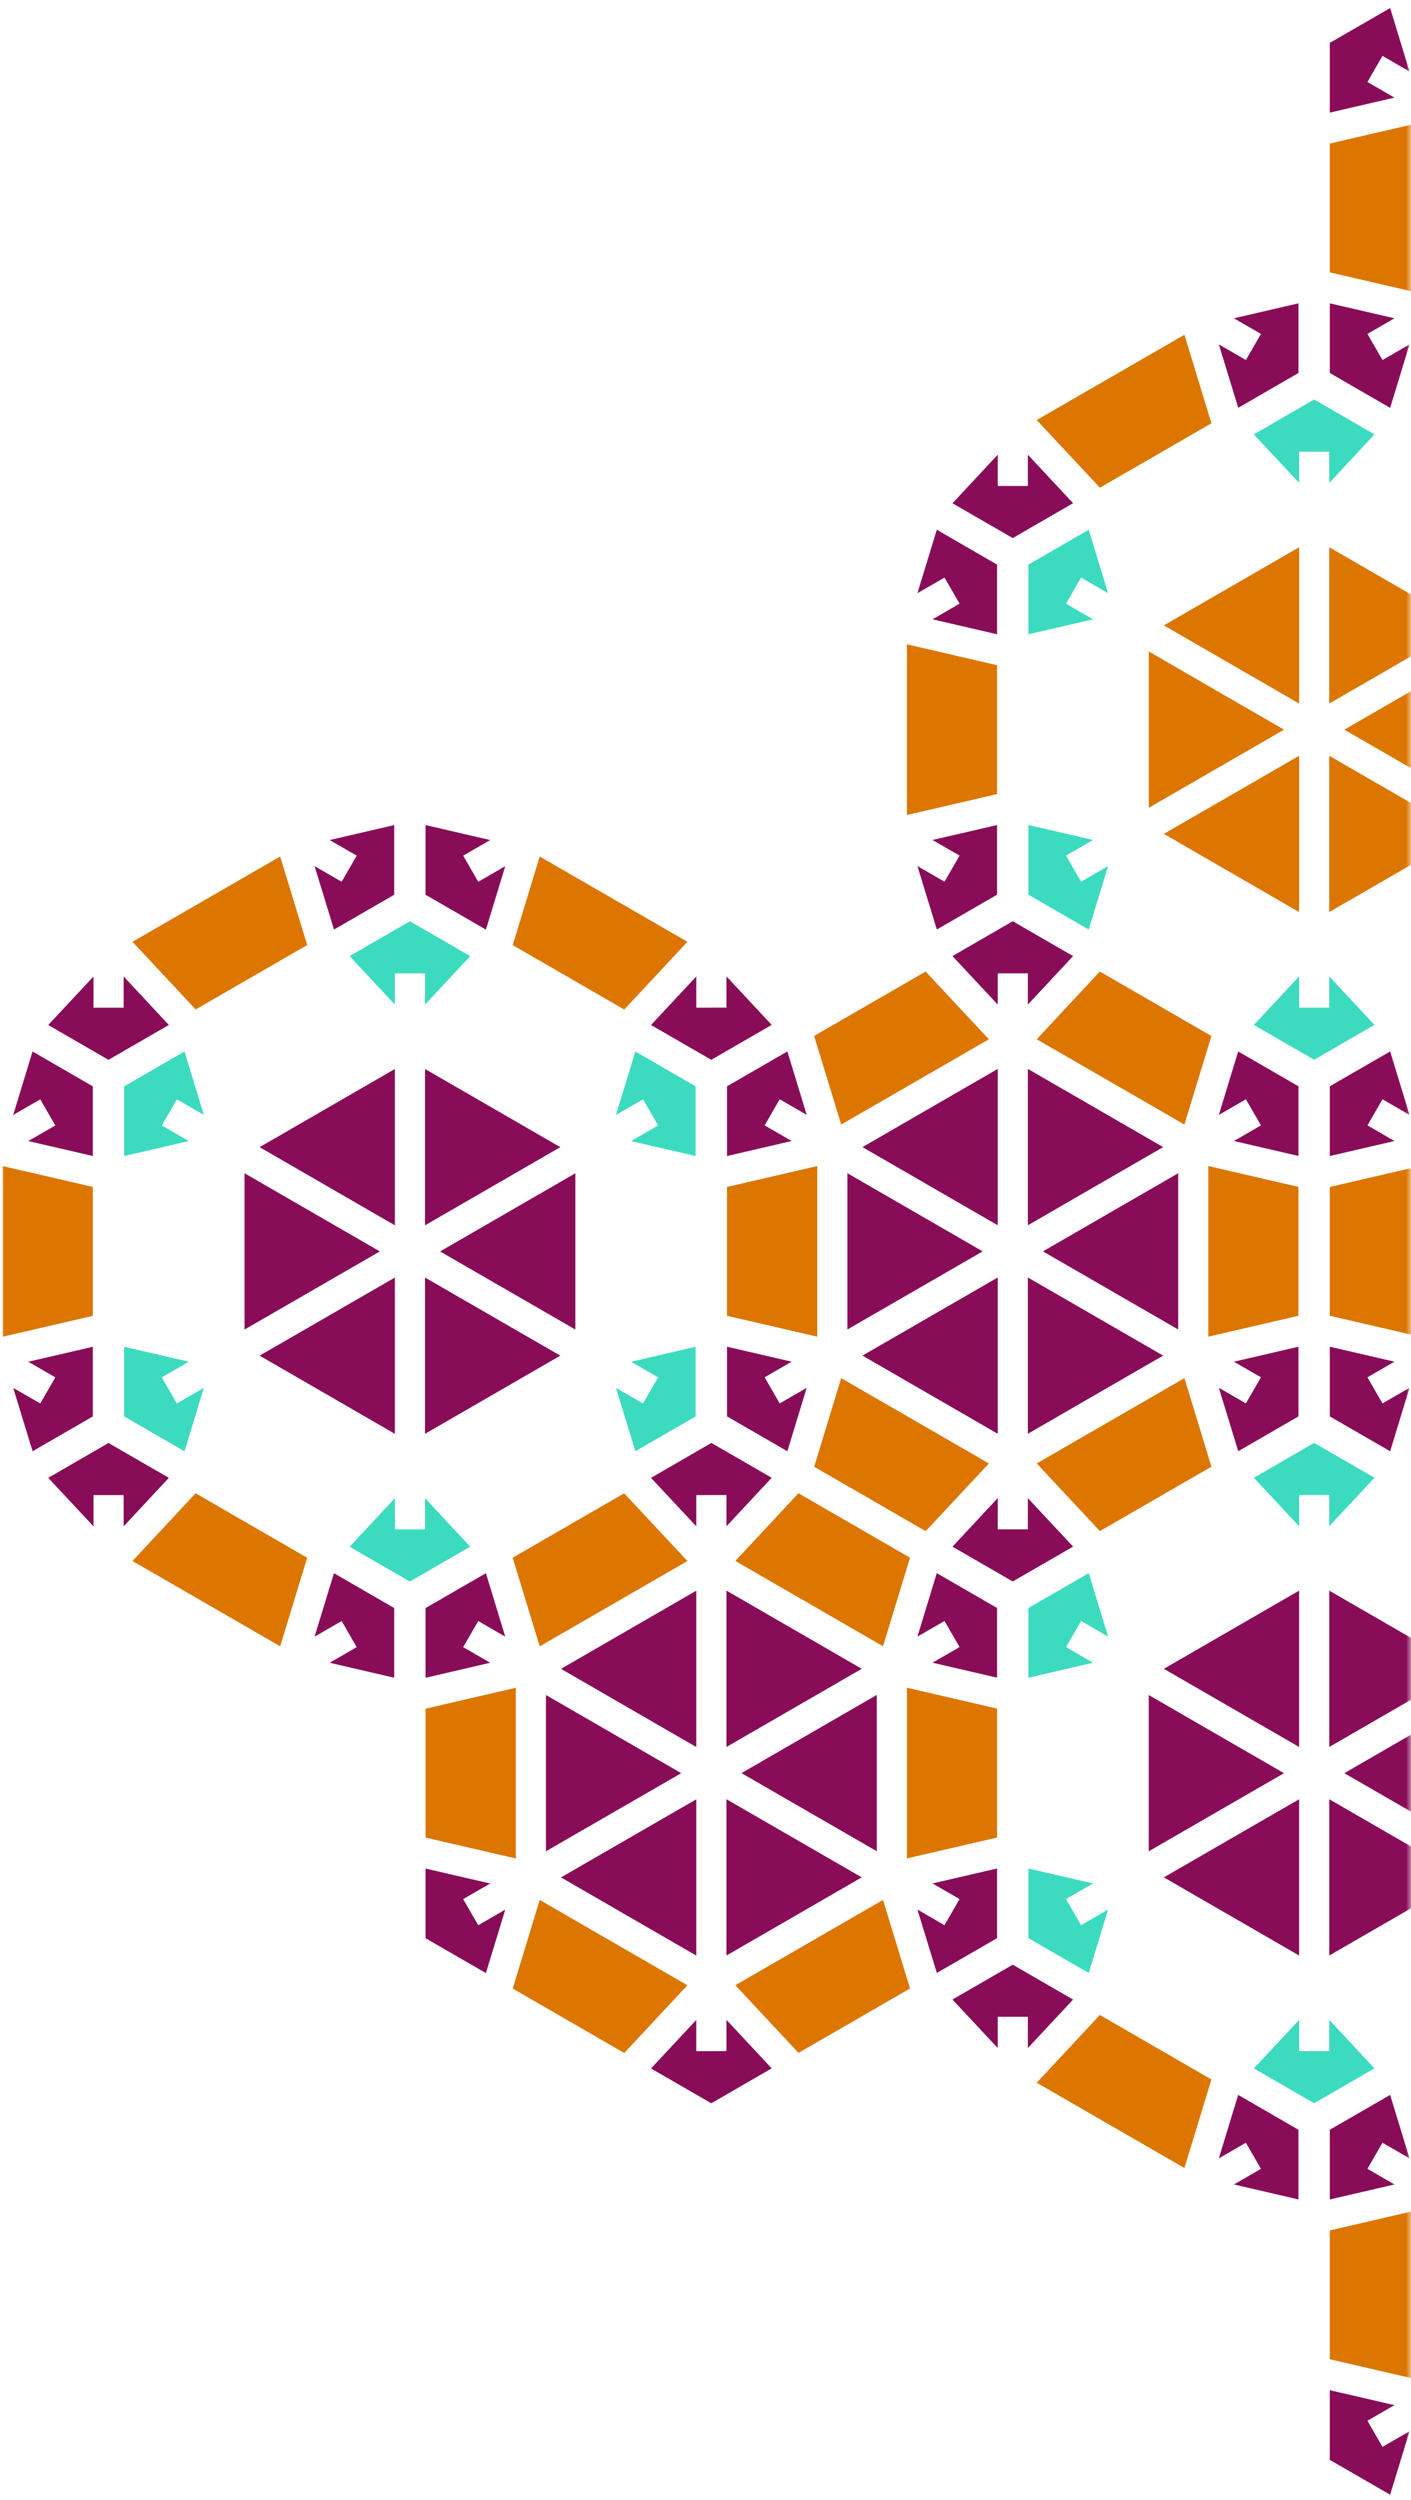 <svg width="144" height="255" xmlns="http://www.w3.org/2000/svg" xmlns:xlink="http://www.w3.org/1999/xlink"><defs><path id="a" d="M0 0h144v298H0z"/></defs><g transform="translate(0 -30)" fill="none" fill-rule="evenodd"><mask id="b" fill="#fff"><use xlink:href="#a"/></mask><g mask="url(#b)"><path d="m163.273 220.583-6.588 1.525 2.762 1.594-1.538 2.664-2.762-1.594 1.98 6.466 6.146-3.55v-7.105Zm0-26.57-6.152-3.555-1.974 6.473 2.762-1.595 1.538 2.664-2.762 1.594 6.588 1.525v-7.105Zm0-79.861-6.588 1.525 2.762 1.594-1.538 2.663-2.762-1.593 1.98 6.466 6.146-3.55v-7.105Zm0-26.563-6.152-3.556-1.974 6.47 2.762-1.592 1.538 2.664-2.762 1.593 6.588 1.526v-7.105Zm-27.615 148.434v3.187h-3.076v-3.187l-4.62 4.953 6.152 3.549 6.158-3.555-4.614-4.947Zm-1.544-58.846-6.152 3.554 4.62 4.948v-3.188h3.076v3.188l4.614-4.948-6.158-3.554Zm1.544-47.584v3.187h-3.076v-3.187l-4.62 4.95 6.152 3.55 6.158-3.554-4.614-4.946Zm-1.544-58.845-6.152 3.559 4.62 4.946v-3.186h3.076v3.186l4.614-4.946-6.158-3.56ZM110.33 226.366l-1.538-2.664 2.756-1.594-6.594-1.525v7.105l6.158 3.556 1.974-6.472-2.756 1.594Zm.782-35.908-6.158 3.556v7.112l6.594-1.532-2.756-1.594 1.538-2.664 2.756 1.595-1.974-6.473Zm-.782-70.524-1.538-2.663 2.756-1.594-6.594-1.525v7.106l6.158 3.555 1.974-6.472-2.756 1.593Zm.782-35.901-6.158 3.556v7.11l6.594-1.531-2.756-1.593 1.538-2.664 2.756 1.593-1.974-6.471ZM70.99 167.37l-6.588 1.527 2.762 1.592-1.538 2.664-2.763-1.593 1.98 6.464 6.147-3.55v-7.104Zm0-26.563-6.152-3.556-1.975 6.473 2.763-1.593 1.538 2.663-2.762 1.593 6.588 1.525v-7.105ZM43.376 182.81v3.186H40.3v-3.186l-4.62 4.953 6.152 3.549 6.157-3.556-4.613-4.946Zm-1.544-58.841-6.152 3.554 4.62 4.948v-3.187h3.076v3.187l4.613-4.948-6.157-3.554Zm-23.783 49.183-1.538-2.664 2.757-1.592-6.596-1.527v7.105l6.158 3.557 1.975-6.472-2.756 1.593Zm.78-35.902-6.157 3.556v7.11l6.596-1.53-2.757-1.593 1.538-2.663 2.756 1.593-1.975-6.473Z" fill="#3CDBC0"/><path d="m194.032 257.493-9.197-2.128v17.403l9.197-2.129v-13.146Zm0-106.43-9.197-2.13v17.404l9.197-2.129v-13.146Zm0-106.426-9.197-2.128v17.403l9.197-2.129V44.637Zm-15.908 179.151-2.756 9.037 11.38 6.57 6.447-6.908-15.071-8.699Zm8.618-41.482-11.38 6.571 2.762 9.037 15.071-8.7-6.453-6.908Zm-8.618-64.949-2.756 9.036 11.38 6.571 6.447-6.909-15.071-8.698Zm8.618-41.476-11.38 6.57 2.762 9.037 15.071-8.698-6.453-6.909Zm-4.35 201.12-15.071 8.698 6.447 6.902 11.381-6.57-2.757-9.03Zm-8.63-41.476-6.441 6.91 15.071 8.697 2.757-9.03-11.387-6.577Zm8.63-64.956-15.071 8.7 6.447 6.901 11.381-6.57-2.757-9.03Zm-8.63-41.474-6.441 6.908 15.071 8.698 2.757-9.03-11.387-6.576Zm8.63-64.95-15.071 8.698 6.447 6.902 11.381-6.57-2.757-9.03Zm-8.63-41.476-6.441 6.908 15.071 8.7 2.757-9.032-11.387-6.576Zm1.919 179.478-9.209 2.134v13.146l9.209 2.127v-17.407Zm0-97.725v-8.7l-9.209 2.134v13.14l9.209 2.128v-8.702ZM147.364 277l-2.755 9.037 11.38 6.57 6.448-6.908L147.364 277Zm8.62-41.475-11.382 6.57 2.762 9.037 15.073-8.698-6.453-6.909Zm-8.62-64.956-2.755 9.037 11.38 6.57 6.448-6.908-15.073-8.699Zm8.62-41.474-11.382 6.57 2.762 9.036 15.073-8.698-6.453-6.908Zm-8.62-64.95-2.755 9.036 11.38 6.57 6.448-6.908-15.073-8.699Zm8.62-41.476-11.382 6.57 2.762 9.037 15.073-8.699-6.453-6.908ZM151 104.422v-7.97l-13.798 7.97-.006.003L151 112.391v-7.969Zm-15.342 2.667v15.94l13.804-7.974-13.804-7.966Zm0-21.272v15.944l13.804-7.972-13.804-7.972Zm9.265 169.548-9.21 2.134v13.14l9.21 2.13v-17.404Zm0-106.432-9.21 2.135v13.14l9.21 2.13v-17.405Zm0-106.424-9.21 2.134v13.14l9.21 2.13V42.508Zm-12.341 64.58-13.804 7.966 13.804 7.974v-15.94Zm0-21.272-13.804 7.972 13.804 7.972V85.817Zm-.068 65.245-9.197-2.129v17.404l9.197-2.129v-13.146Zm-1.475-46.64-13.799-7.97v15.94l13.804-7.967-.005-.003Zm-18.794 131.103-6.442 6.91 15.073 8.697 2.755-9.03-11.386-6.577Zm8.631-64.956-15.073 8.7 6.448 6.901 11.38-6.57-2.755-9.03Zm-8.631-41.474-6.442 6.908 15.073 8.698 2.755-9.03-11.386-6.576Zm8.631-64.95-15.073 8.698 6.448 6.902 11.38-6.57-2.755-9.03Zm-19.12 140.13-9.197-2.128v17.407l9.197-2.127v-13.152Zm0-99.853V97.85l-9.197-2.128v17.403l9.197-2.128v-6.574ZM85.848 170.57l-2.756 9.037 11.38 6.57 6.447-6.908-15.071-8.699Zm8.618-41.474-11.381 6.57 2.763 9.036 15.071-8.698-6.453-6.908Zm-4.35 94.693-15.071 8.7 6.447 6.901 11.38-6.57-2.756-9.03Zm-8.631-41.482-6.44 6.908 15.071 8.7 2.756-9.032-11.387-6.576Zm1.92-33.373-9.209 2.135v13.14l9.209 2.13v-17.405Zm-28.323 74.86-2.756 9.036 11.382 6.57 6.446-6.907-15.072-8.7Zm8.619-41.48-11.381 6.57 2.762 9.036 15.072-8.698-6.453-6.909Zm-8.619-64.95-2.756 9.036 11.382 6.57 6.446-6.908-15.072-8.699ZM52.64 202.15l-9.209 2.135v13.146l9.209 2.13v-17.41Zm-32.678-19.839-6.441 6.91 15.072 8.697 2.756-9.03-11.387-6.577Zm8.631-64.95-15.072 8.7 6.447 6.902 11.381-6.57-2.756-9.032ZM9.474 151.068.276 148.94v17.403l9.198-2.129v-13.146Z" fill="#DC7601"/><path d="m194.1 213.52-13.805 7.967 13.805 7.972V213.52Zm0-21.278-13.805 7.973 13.804 7.972v-15.945Zm0-85.152-13.805 7.966 13.804 7.973V107.09Zm0-21.273-13.805 7.972 13.804 7.973V85.817Zm-.069 187.978-6.588 1.525 2.762 1.593-1.537 2.664-2.763-1.593 1.98 6.466 6.147-3.549v-7.106Zm0-26.563-6.15-3.556-1.976 6.471 2.763-1.593 1.537 2.664-2.762 1.593 6.588 1.526v-7.105Zm0-79.868-6.588 1.526 2.762 1.593-1.537 2.664-2.762-1.593 1.98 6.466 6.145-3.55v-7.106Zm0-26.563-6.15-3.555-1.975 6.471 2.763-1.593 1.536 2.663-2.762 1.594 6.589 1.524v-7.104Zm0-79.862-6.587 1.526 2.762 1.593-1.537 2.664-2.763-1.593 1.98 6.465 6.146-3.55v-7.105Zm0-26.563-6.15-3.556-1.975 6.472 2.763-1.594 1.537 2.664-2.762 1.594 6.588 1.525v-7.105Zm-.836 202.616-3.715 3.984 3.715 2.143v-6.127Zm0-58.408-3.715 2.148 3.716 3.977v-6.125Zm0-48.022-3.715 3.982 3.716 2.144v-6.126Zm0-58.402-3.715 2.147 3.716 3.977V72.16Zm-.638 32.262-13.8-7.97v15.94l13.805-7.966-.005-.004Zm-13.8 98.456v15.945l13.8-7.975-13.8-7.97Zm3.001 53.218-13.804 7.973 13.804 7.966v-15.939Zm0-106.43-13.804 7.972 13.804 7.967v-15.939Zm0-106.425-13.803 7.972 13.804 7.967V43.241Zm-15.342 223.492v15.939l13.805-7.973-13.805-7.966Zm0-21.273v15.945l13.805-7.973-13.805-7.972Zm0-85.158v15.939l13.805-7.972-13.804-7.967Zm0-21.273v15.946l13.806-7.973-13.805-7.973Zm0-85.153v15.94l13.806-7.972-13.805-7.968Zm0-21.272v15.945l13.806-7.972-13.805-7.973Zm5.433 193.762-1.538-2.664 2.755-1.594-6.594-1.526v7.106l6.158 3.556 1.975-6.472-2.756 1.594Zm.782-35.908-6.159 3.555v7.112l6.594-1.532-2.756-1.594 1.538-2.664 2.756 1.595-1.974-6.472Zm-.782-70.524-1.538-2.664 2.756-1.594-6.594-1.524v7.105l6.157 3.555 1.975-6.472-2.756 1.594Zm.782-35.901-6.158 3.555v7.111l6.594-1.531-2.756-1.593 1.538-2.664 2.756 1.593-1.974-6.471Zm-6.215 205.203v3.187h-3.075v-3.187l-4.62 4.952 6.151 3.55 6.158-3.556-4.614-4.946Zm-1.543-58.842-6.153 3.557 4.621 4.945v-3.186h3.075v3.186l4.614-4.945-6.157-3.557Zm1.544-47.589v3.187h-3.076v-3.187l-4.62 4.952 6.151 3.55 6.159-3.556-4.614-4.946Zm-1.544-58.841-6.152 3.556 4.62 4.945v-3.187h3.076v3.187l4.614-4.945-6.159-3.556Zm1.544-47.584v3.187h-3.075V76.38l-4.621 4.953 6.152 3.549 6.158-3.556-4.614-4.946Zm-1.544-58.841-6.152 3.555 4.62 4.946v-3.187h3.076v3.187l4.614-4.946-6.158-3.555Zm-1.531 249.194-13.806 7.966 13.805 7.973v-15.939Zm0-21.273-13.806 7.972 13.805 7.973V245.46Zm0-85.158-13.806 7.967 13.805 7.972v-15.939Zm0-21.273-13.805 7.973 13.804 7.973v-15.946Zm0-85.153-13.805 7.968 13.805 7.972v-15.94Zm0-21.272-13.805 7.973 13.805 7.972V32.604Zm-15.345 223.492v15.939l13.806-7.966-13.805-7.973Zm0-106.43v15.939l13.806-7.967-13.805-7.972Zm0-106.425V59.18l13.807-7.967-13.806-7.972ZM151 210.859v-7.971l-13.798 7.971-.005.002L151 218.828v-7.969Zm-15.341 2.661v15.939l13.804-7.972-13.804-7.967Zm0-21.278v15.945l13.804-7.972-13.804-7.973Zm5.43 87.335-1.537-2.664 2.756-1.593-6.596-1.525v7.106l6.16 3.555 1.974-6.472-2.757 1.593Zm.782-35.901-6.159 3.556v7.111l6.596-1.532-2.755-1.593 1.536-2.664 2.757 1.593-1.975-6.471Zm-.781-70.529-1.537-2.664 2.756-1.593-6.596-1.526v7.106l6.159 3.555 1.974-6.471-2.756 1.593Zm.782-35.901-6.16 3.555v7.112l6.597-1.532-2.756-1.594 1.537-2.663 2.757 1.593-1.975-6.471Zm-.782-70.524-1.537-2.664 2.756-1.593-6.596-1.526v7.105l6.159 3.556 1.975-6.471-2.757 1.593Zm.782-35.902-6.16 3.556v7.112l6.597-1.532-2.756-1.594 1.537-2.664 2.757 1.594-1.975-6.472Zm-9.29 182.7-13.805 7.967 13.805 7.972V213.52Zm0-21.278-13.804 7.973 13.803 7.972v-15.945Zm-.067 54.99-6.152-3.556-1.975 6.471 2.762-1.593 1.537 2.664-2.76 1.593 6.587 1.526v-7.105Zm0-79.868-6.588 1.526 2.76 1.593-1.537 2.664-2.761-1.593 1.98 6.466 6.145-3.55v-7.106Zm0-26.563-6.152-3.555-1.974 6.471 2.762-1.593 1.537 2.663-2.761 1.594 6.587 1.524v-7.104Zm0-79.862-6.588 1.526 2.76 1.593-1.536 2.664-2.762-1.593 1.98 6.465 6.146-3.55v-7.105Zm-1.482 149.919-13.8-7.97v15.94l13.804-7.967-.005-.003Zm-10.791-61.192-13.805 7.972 13.805 7.967v-15.939Zm-15.343 10.636v15.939l13.805-7.972-13.805-7.967Zm0-21.273v15.946l13.805-7.973-13.805-7.973Zm-1.544 91.365-6.152 3.557 4.62 4.945v-3.186h3.076v3.186l4.614-4.945-6.158-3.557Zm1.544-47.589v3.187h-3.075v-3.187l-4.62 4.952 6.152 3.55 6.158-3.556-4.615-4.946Zm-1.543-58.841-6.152 3.556 4.62 4.945v-3.187h3.075v3.187l4.615-4.945-6.158-3.556Zm1.543-47.584v3.187h-3.075V76.38l-4.62 4.953 6.152 3.549 6.158-3.556-4.615-4.946Zm-3.075 83.922-13.805 7.967 13.805 7.972v-15.939Zm0-21.273-13.805 7.973 13.805 7.973v-15.946Zm-.069 81.553-6.588 1.526 2.762 1.594-1.538 2.664-2.763-1.594 1.981 6.465 6.147-3.549v-7.106Zm0-26.569-6.151-3.555-1.975 6.472 2.763-1.595 1.538 2.664-2.763 1.594 6.589 1.526v-7.106Zm0-79.861-6.587 1.524 2.762 1.594-1.538 2.664-2.763-1.594 1.98 6.467 6.147-3.55v-7.105Zm0-26.564-6.151-3.555-1.975 6.471 2.763-1.593 1.538 2.664-2.762 1.593 6.588 1.526v-7.106Zm-15.273 62.078v15.939l13.804-7.967-13.804-7.972Zm3 53.212-13.798 7.97h.004l-.01.005h.006l-.005.004 13.803 7.966v-15.945ZM74.14 213.52v15.939l13.804-7.972-13.804-7.967Zm0-21.278v15.945l13.805-7.972-13.804-7.973Zm5.433-19.095-1.538-2.664 2.756-1.593-6.594-1.526v7.106l6.157 3.555 1.975-6.471-2.756 1.593Zm.78-35.901-6.156 3.555v7.112l6.594-1.532-2.756-1.594 1.538-2.663 2.756 1.593-1.975-6.471Zm-6.213 98.777v3.187h-1.545v.006h-1.537v-3.187l-4.62 4.952 6.152 3.549.005-.003v-.002l6.16-3.555-4.615-4.947Zm-1.544-58.846v.008l-.005-.003-6.152 3.556 4.62 4.946v-3.187h1.537v-.006h1.544v3.188l4.615-4.948-6.16-3.554Zm1.545-47.585v3.187h-1.545v.006h-1.537v-3.186l-4.62 4.951 6.152 3.55.005-.004v-.002l6.159-3.555-4.614-4.947Zm-3.083 83.934-13.805 7.966 13.805 7.973v-15.939Zm0-21.278-13.805 7.972 13.806 7.973v-15.945Zm-1.543 18.61-13.8-7.97v15.94l13.806-7.967-.005-.003Zm-10.797-61.187-13.805 7.973 13.805 7.967v-15.94Zm-15.342 10.637v15.939l13.804-7.973-13.804-7.966Zm0-21.273v15.945l13.804-7.972-13.804-7.973Zm5.432 87.335-1.539-2.663 2.756-1.594-6.595-1.524v7.105l6.159 3.555 1.975-6.472-2.756 1.593Zm.78-35.906-6.158 3.556v7.111l6.595-1.532-2.756-1.593 1.539-2.664 2.756 1.593-1.975-6.471Zm-.78-70.524-1.539-2.664 2.756-1.593-6.595-1.526v7.106l6.159 3.555 1.975-6.471-2.756 1.593Zm-8.509 40.368-13.804 7.966 13.804 7.973v-15.939Zm0-21.273-13.804 7.973L40.3 154.98v-15.945Zm-.067 54.985-6.151-3.556-1.975 6.471 2.762-1.593 1.538 2.664-2.762 1.593 6.588 1.526v-7.105Zm0-79.863-6.588 1.526 2.762 1.593-1.538 2.664-2.762-1.593 1.98 6.465 6.146-3.549v-7.106Zm-15.274 35.514v15.94l13.805-7.967-13.805-7.973Zm-13.885 27.511-6.151 3.556 4.62 4.946v-3.187h3.076v3.187l4.613-4.946-6.158-3.556Zm1.545-47.583v3.186H9.542v-3.186l-4.62 4.951 6.15 3.55 6.159-3.556-4.613-4.945ZM9.474 167.37l-6.59 1.526 2.763 1.593-1.539 2.664-2.761-1.594 1.98 6.465 6.147-3.55v-7.104Zm0-26.564-6.152-3.556-1.975 6.473 2.761-1.593 1.539 2.663-2.762 1.593 6.589 1.526v-7.106Z" fill="#890C58"/></g></g></svg>